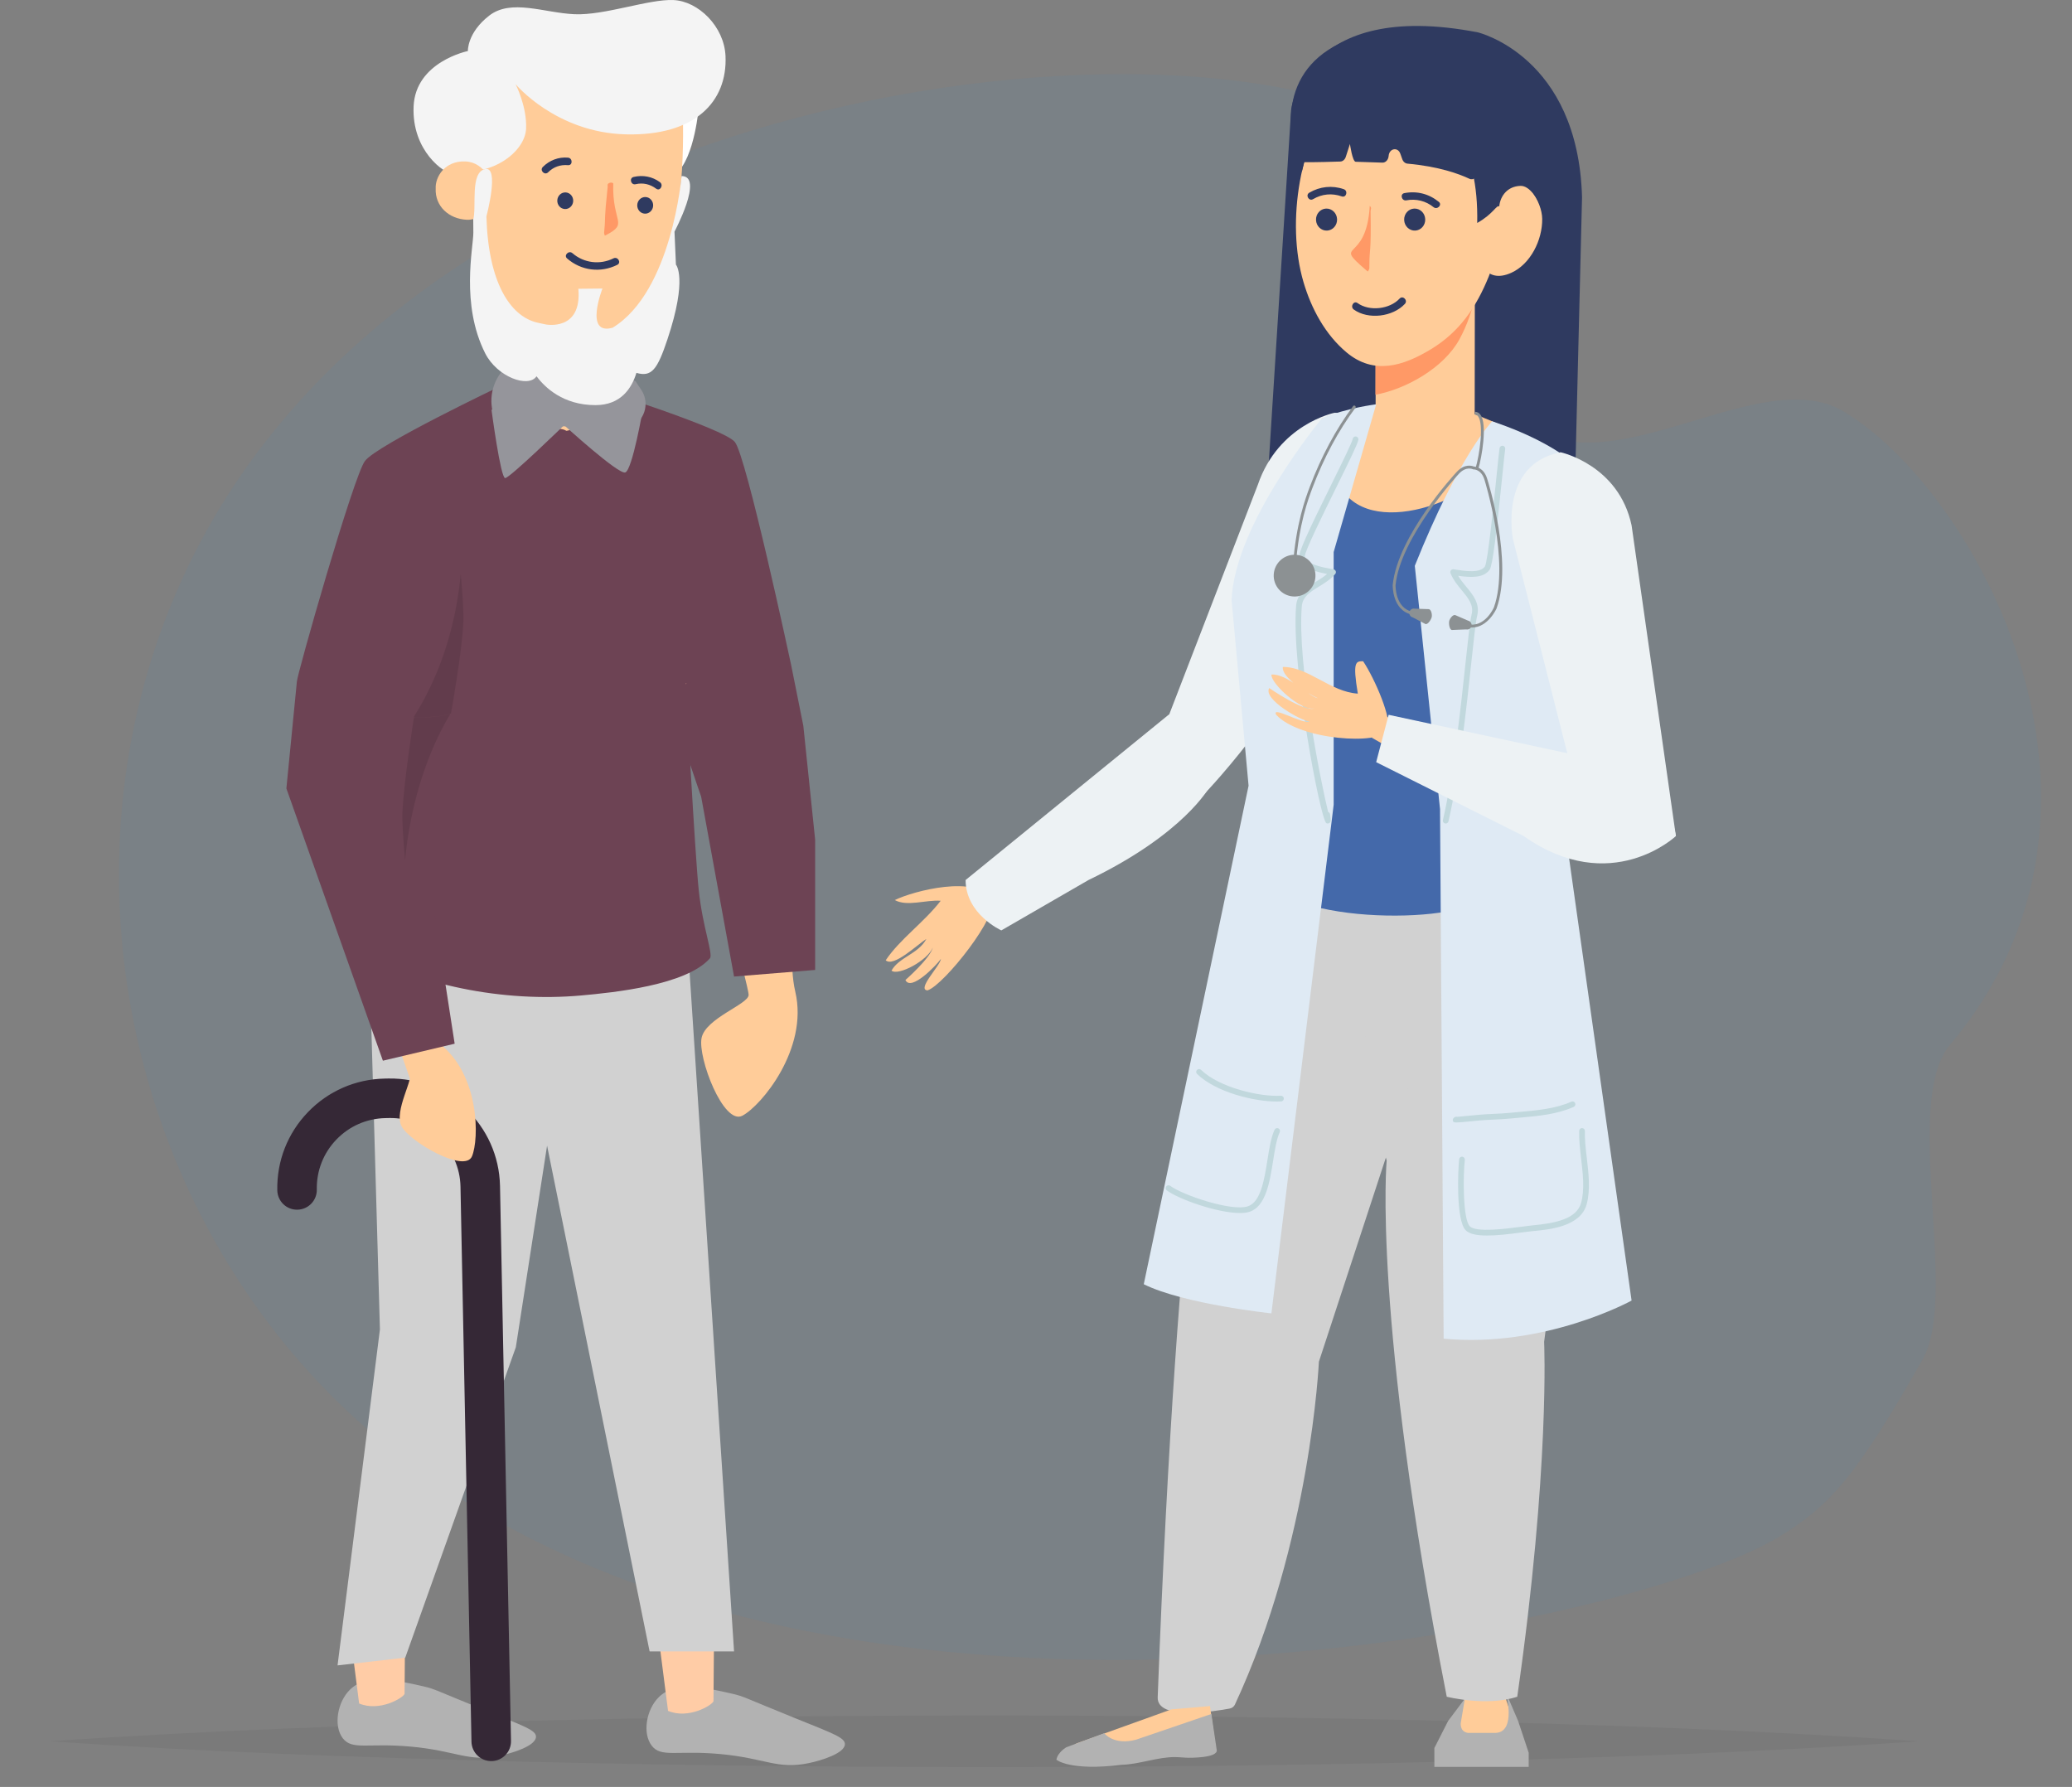 <?xml version="1.0" encoding="UTF-8"?>
<svg xmlns="http://www.w3.org/2000/svg" width="473.624" height="408.445" version="1.1" viewBox="0 0 473.624 408.445">
  <rect x="0" y="0" width="473.624" height="408.445" fill="#808080" stroke="none"/>
  <defs>
    <style>
      .cls-1, .cls-2, .cls-3, .cls-4, .cls-5, .cls-6, .cls-7, .cls-8 {
        fill-rule: evenodd;
      }

      .cls-1, .cls-9 {
        fill: #d1d1d1;
      }

      .cls-10 {
        fill: #12121f;
      }

      .cls-2 {
        fill: #fff;
      }

      .cls-11, .cls-6 {
        fill: #f96;
      }

      .cls-12, .cls-3 {
        fill: #f4f4f4;
      }

      .cls-13 {
        fill: #8c9193;
      }

      .cls-14 {
        fill: #ffcca6;
      }

      .cls-15, .cls-16, .cls-7, .cls-17 {
        isolation: isolate;
      }

      .cls-18 {
        fill: #4469aa;
      }

      .cls-19, .cls-8 {
        fill: #6d4354;
      }

      .cls-4, .cls-20 {
        fill: #fc9;
      }

      .cls-21 {
        fill: #352836;
      }

      .cls-22, .cls-5 {
        fill: #2f3a60;
      }

      .cls-23, .cls-17 {
        fill: #95959b;
      }

      .cls-24, .cls-16 {
        opacity: .05;
      }

      .cls-25 {
        fill: #edf2f4;
      }

      .cls-26 {
        fill: #c1d8dd;
      }

      .cls-27 {
        fill: #dfeaf4;
      }

      .cls-28 {
        fill: #fca287;
      }

      .cls-16 {
        fill: #008ffb;
      }

      .cls-7 {
        opacity: .1;
      }

      .cls-29 {
        fill: #b2b2b2;
      }
    </style>
  </defs>
  <!-- Generator: Adobe Illustrator 28.7.1, SVG Export Plug-In . SVG Version: 1.2.0 Build 142)  -->
  <g>
    <g id="Capa_1">
      <g id="OBJECTS">
        <g class="cls-24">
          <path d="M11.454,398.003c35.589-2.458,71.178-3.682,106.768-4.623,35.589-.865,71.178-1.268,106.768-1.275,35.589-.009,71.178.395,106.768,1.259,35.589.935,71.178,2.167,106.768,4.639-35.589,2.472-71.178,3.705-106.768,4.639-35.589.865-71.178,1.268-106.768,1.259-35.589-.007-71.178-.41-106.768-1.275-35.589-.941-71.178-2.165-106.768-4.623Z"/>
        </g>
        <path class="cls-16" d="M331.62,38.227c13.746,17.547-1.802,46.358,18.445,59.46,19.709,12.754,52.654-14.673,71.216-3.71,30.295,17.892,70.362,90.459,24.431,144.873-10.941,12.962,2.112,57.179-6.202,71.82-15.428,27.167-21.463,33.7-33.061,40.721-34.902,21.131-229.864,62.9-327.171-28.97-5.604-5.291-10.885-11.026-15.792-17.233-42.085-53.235-49.183-130.621-12.813-189.797C116.394,8.462,300.776-1.146,331.62,38.227Z"/>
      </g>
      <g>
        <g>
          <path class="cls-22" d="M337.805,7.395s22.92,5.428,23.823,37.681l-2.553,103.928s-36.181,18.117-71.662-1.945l7.71-121.882s2.669-25.522,42.682-17.782Z"/>
          <g>
            <path class="cls-28" d="M311.608,118.501l-30.304,54.011s-8.026,12.279-16.637,5.265c0,0-.727-3.291,7.532-22.142l15.913-45.385s11.956-24.61,26.673-9.107c0,0,3.24,7.15-3.176,17.358Z"/>
            <path class="cls-20" d="M211.996,226.376c3.784-1.17,16.729-17.576,14.72-20.831-3.505-5.665-17.878-1.93-22.181.184,2.865,1.565,7.159-.113,10.491.163-3.859,4.992-9.289,8.719-12.568,13.598,1.796,1.663,7.159-3.519,9.289-4.877-1.826,3.451-6.229,4.131-7.966,7.245,1.556,1.275,8.313-2.35,9.447-5.286-.602,2.471-6.265,7.431-6.265,7.431,1.269,2.711,7.117-3.408,8.123-4.83-.21,1.637-5.584,6.966-3.089,7.204Z"/>
            <path class="cls-28" d="M281.529,170.308s-3.471,14.169-21.742,22.621l-33.633,16.537-3.295-5.942,45.069-37.513s8.837-5.378,13.602,4.297Z"/>
          </g>
          <path class="cls-25" d="M305.006,94.364s-12.755,2.568-17.49,16.454l-20.253,52.484s-5.099,10.512,7.901,18.295c0,0,24.397-24.974,35.362-56.453,0,0,10.311-20.612-4.717-30.78"/>
          <path class="cls-20" d="M301.594,169.908c-10.358-37.365.58-74.298.58-74.298,10.626-3.194,16.057-3.663,16.057-3.663l16.833,1.943s16.699,6.043,29.457,14.88l-25.764,65.432-37.164-4.295Z"/>
          <path class="cls-20" d="M336,384.553h6.943l3.877,11.53s-.033,4.152-8.727,4.152h-7.39l5.297-15.682Z"/>
          <path class="cls-29" d="M327.873,399.54l3.14-6.176,3.83-5.108-.926,5.501s-.329,2.039,1.634,2.326h6.368c4.792-.234,2.287-9.281,2.287-9.281l2.815,6.562,2.412,7.259v3.228h-21.56v-4.311h0Z"/>
          <g>
            <rect class="cls-20" x="311.633" y="69.561" width="28.295" height="22.646" transform="translate(244.472 406.559) rotate(-89.925)"/>
            <path class="cls-11" d="M333.585,77.587c3.539-6.462,4.617-13.528,5.059-21.293l-24.195-.036-.052,33.966c6.938-1.26,15.604-6.103,19.188-12.636Z"/>
          </g>
          <g>
            <path class="cls-9" d="M359.639,266.75c4.821-31.491-10.206-77.254-18.164-86.617-31.831,4.337-48.744-.539-48.744-.539-9.219,16.377-17.114,41.523-15.736,75.207l82.644,11.949Z"/>
            <path class="cls-9" d="M316.97,265.25s-3.327,35.452,13.732,122.567c0,0,9.139,2.313,16.117,0,7.511-52.434,6.143-81.123,6.143-81.123l7.763-59.094s-54.985-19.154-43.755,17.65Z"/>
            <path class="cls-9" d="M264.631,387.941c-.203,5.384,13.005,3.233,16.477,2.576.518-.098.957-.439,1.179-.917,17.311-37.214,19.191-78.354,19.191-78.354l20.376-62.093c-2.616-20.254-44.538-17.593-44.538-17.593,0,0-8.097,34.568-12.685,156.381Z"/>
            <path class="cls-10" d="M344.972,218.527c2.107,0,4.291-.562,6.499-1.693.323-.165.45-.559.285-.878-.166-.323-.562-.447-.879-.285-4.061,2.077-7.855,2.083-11.279.03-6.055-3.634-9.437-12.755-9.55-19.493-.006-.358-.295-.645-.65-.645h-.012c-.362.008-.649.305-.643.665.116,7.091,3.723,16.718,10.181,20.592,1.896,1.139,3.933,1.707,6.048,1.707Z"/>
            <path class="cls-10" d="M284.086,211.895c1.293,0,2.501-.352,3.605-1.048,4.678-2.956,6.446-11.352,7.614-16.907l.319-1.503c.077-.352-.145-.701-.497-.778-.361-.075-.701.145-.778.497-.103.467-.21.973-.323,1.515-1.056,5.016-2.82,13.409-7.034,16.069-1.335.847-2.8,1.057-4.483.651-.356-.08-.705.131-.79.483-.083.349.133.701.482.787.646.157,1.276.234,1.885.234Z"/>
          </g>
          <g>
            <path class="cls-20" d="M267.765,390.709l-21.663,7.786s-2.232,1.201-2.325,2.933l34.178-1.465-1.371-10.01-8.819.756Z"/>
            <path class="cls-29" d="M256.401,403.378c4.01-.099,8.257-1.815,12.273-1.762,1.022.012,2.048.152,3.066.152,0,0,6.772.109,6.378-1.806l-1.216-8.204-17.206,5.875c-5.138,1.382-7.295-1.477-7.295-1.477l-8.624,3.198s-1.966,1.095-2.303,2.859c0-0,3.083,2.667,14.927,1.164Z"/>
          </g>
          <g>
            <path class="cls-20" d="M352.523,50.032c.049,4.848-2.672,10.32-7.042,12.31-5.926,2.697-8.174-2.743-8.149-8.043.025-4.279,1.941-11.632,6.796-13.123,4.577-1.411,8.359,4.884,8.395,8.855Z"/>
            <path class="cls-20" d="M340.327,63.135c-2.811,6.968-6.629,12.677-13.22,16.678-6.45,3.916-13.103,5.91-19.29.752-4.917-4.104-8.085-10.066-9.855-16.065-4.066-13.813-.818-32.894,8.007-43.966,9.694-12.163,28.286-9.35,35.409,4.304,5.803,11.119,3.49,27.054-1.052,38.297Z"/>
            <path class="cls-22" d="M337.668,50.964c3.727-2.112,4.392-4.173,5.03-3.788.188.118,0,0,0,0,.262-2.472,1.922-4.594,4.859-4.692,2.105-.074,4.107,3.118,4.709,5.239.142-2.227.106-5.439.142-7.821.029-2.256-.09-4.684-.364-7.005-.632-5.398-1.05-8.362-3.608-13.433-2.756-5.46-7.071-9.702-13.202-11.26-7.397-1.879-19.489-3.432-25.792,1.091-3.232,2.326-.55,2.926-.102,13.09-0,0,29.041-6.915,28.326,28.579Z"/>
          </g>
          <path class="cls-22" d="M297.563,39.337c-3.899-9.121-5.285-24.562,11.581-30.627,4.14-1.491,14.247-2.435,17.594,1.255,7.41,8.165-9.268,11.39-13.739,11.835-7.115.711-11.958,2.657-15.436,17.537Z"/>
          <path class="cls-22" d="M335.868,40.856c-2.364-1.119-6.964-2.808-14.136-3.451-.519-.046-.985-.433-1.191-1.01l-.45-1.263c-.572-1.605-2.538-1.229-2.672.511h0c-.068.885-.686,1.554-1.421,1.53-1.98-.064-5.575-.181-6.112-.199-.749-.024-1.312-4.068-1.312-4.068l-.948,2.943c-.204.632-.696,1.055-1.257,1.074-1.693.057-5.374.167-8.11.152-.831-.005-1.484-.875-1.383-1.871.582-5.789,4.034-23.032,24.498-19.995,0,0,15.778,1.452,16.416,24.013.034,1.22-.981,2.079-1.922,1.634Z"/>
          <path class="cls-18" d="M305.677,94.444l-3.55,1.57s-11.537,21.453-19.464,43.567c4.434,16.928,6.647,38.998,5.682,57.895-.683,13.368,42.387,14.323,50.19,8.134,2.631-2.086,20.824-38.498,21.926-41.673,2.344-6.751-10.996-13.728-12.426-27.55-.877-8.47-3.503-23.398,6.501-33.254,0,0-4.413-2.571-4.429-2.578-.851-.517-13.449,10.456-14.957,11.347-14.659,8.688-35.879,8.774-29.472-17.46Z"/>
          <path class="cls-27" d="M329.992,305.981l-.828-121.045-5.766-55.609c10.145-25.356,17.683-33.033,17.683-33.033,36.98,12.432,27.952,34.172,27.952,34.172l-11.323,58.939,15.243,107.864s-19.716,10.891-42.961,8.713Z"/>
          <path class="cls-27" d="M281.529,137.257l3.873,42.337-23.956,113.941c9.148,4.543,29.177,6.661,29.177,6.661l14.232-116.262v-57.752l9.715-33.767s-6.735.808-12.396,3.194c0-0-20.11,24.231-20.645,41.647Z"/>
          <path class="cls-25" d="M276.424,179.943s-5.721,10.665-27.608,21.201l-19.928,11.515s-8.166-3.675-8.166-11.515l46.389-37.762s7.194-3.419,9.313,16.56Z"/>
          <path class="cls-26" d="M332.918,256.562c.604,0,1.673-.107,3.604-.297.69-.071,1.3-.129,1.643-.159,1.163-.104,2.258-.154,3.341-.204,1.17-.053,2.38-.11,3.634-.231.663-.065,1.336-.125,2.016-.186,4.306-.378,8.758-.772,12.562-2.483.329-.148.477-.536.329-.864-.147-.329-.539-.477-.864-.329-3.604,1.622-7.946,2.002-12.142,2.373-.683.063-1.362.122-2.027.186-1.222.119-2.361.172-3.568.228-1.101.051-2.211.104-3.394.208-.346.03-.962.091-1.655.16-1.036.103-2.648.263-3.317.311-.101-.039-.213-.051-.326-.024-.339.068-.715.434-.662.778.053.37.079.533.828.533Z"/>
          <path class="cls-26" d="M339.92,282.403c2.311,0,5.144-.331,8.091-.723.95-.124,1.77-.234,2.376-.289,3.821-.356,10.932-1.018,12.308-6.168.87-3.264.438-6.969.02-10.553-.257-2.196-.499-4.271-.434-6.144.012-.361-.269-.663-.631-.677-.367-.027-.662.272-.674.63-.069,1.974.18,4.096.44,6.342.406,3.463.823,7.04.015,10.065-1,3.752-5.958,4.717-11.166,5.202-.618.059-1.456.168-2.424.297-3.652.485-10.444,1.379-11.887-.11-1.56-1.61-1.542-11.559-1.119-15.16.044-.358-.214-.683-.572-.725-.355-.059-.683.21-.725.571-.275,2.314-.76,13.918,1.477,16.223.87.899,2.634,1.22,4.903,1.22Z"/>
          <path class="cls-26" d="M291.863,251.78c.346,0,.675-.009.985-.027.362-.024.633-.335.613-.692-.024-.362-.346-.643-.693-.613-4.747.285-14.006-1.82-18.235-5.915-.257-.252-.671-.243-.923.014-.249.261-.243.671.014.923,4.365,4.233,13.119,6.31,18.239,6.31Z"/>
          <path class="cls-26" d="M283.411,277.259c.849,0,1.592-.085,2.19-.275,3.752-1.204,4.635-6.773,5.416-11.686.406-2.566.79-4.99,1.513-6.517.154-.326.015-.713-.311-.871-.325-.151-.717-.014-.87.314-.802,1.693-1.202,4.204-1.625,6.865-.719,4.543-1.533,9.689-4.519,10.648-3.735,1.199-14.889-2.583-17.703-4.691-.287-.216-.695-.159-.915.131-.216.291-.157.699.131.915,2.689,2.012,11.568,5.167,16.693,5.167Z"/>
          <path class="cls-26" d="M330.463,188.23c.299,0,.568-.205.636-.506,2.491-10.77,4.128-26.093,5.214-36.235.56-5.256,1.004-9.408,1.329-10.677.72-2.814-.896-4.776-2.459-6.673-.662-.802-1.341-1.625-1.873-2.534,2.657.386,5.831.619,7.213-1.42.68-1.004,1.539-8.333,2.888-21.505.311-3.051.556-5.461.654-6.041.059-.355-.18-.693-.535-.751-.361-.065-.693.18-.752.535-.106.622-.339,2.93-.668,6.123-.655,6.413-2.022,19.76-2.675,20.917-1.089,1.602-4.463,1.081-6.926.702l-.246-.039c-.23-.036-.464.057-.61.24-.147.186-.183.435-.094.655.63,1.541,1.64,2.767,2.616,3.951,1.479,1.796,2.758,3.347,2.202,5.517-.346,1.361-.772,5.347-1.364,10.863-1.081,10.109-2.711,25.388-5.186,36.081-.082.352.136.701.489.784.05.012.101.015.148.015Z"/>
          <path class="cls-26" d="M303.505,188.226c.131,0,.263-.036.372-.113.412-.278.35-.681.142-2.01-.038-.248-.212-.44-.434-.517-1.72-7.008-7.077-33.926-6.017-46.992.18-2.232,1.895-3.285,3.877-4.499,1.308-.805,2.661-1.634,3.756-2.889.157-.177.204-.422.127-.645-.081-.222-.269-.387-.501-.428l-.248-.045c-2.451-.44-5.81-1.044-6.319-2.927-.03-1.131,4.356-10.014,7.256-15.895,3.079-6.241,4.83-9.819,4.987-10.748.059-.355-.184-.693-.536-.751-.361-.059-.695.18-.754.535-.131.788-2.539,5.667-4.868,10.388-5.671,11.491-7.633,15.758-7.346,16.815.643,2.373,3.72,3.184,6.356,3.687-.802.686-1.707,1.242-2.595,1.787-2.095,1.285-4.261,2.617-4.495,5.508-1.137,14.016,5.584,48.886,6.903,49.653.101.059.216.085.334.085Z"/>
          <g>
            <g>
              <path class="cls-13" d="M331.267,141.942c-.125.55.036,1.929.586,2.054l3.289-.136c.55.124,1.097-.218,1.218-.772h0c.125-.55-.222-1.097-.769-1.22l-2.968-1.287c-.554-.123-1.232.811-1.356,1.362h0Z"/>
              <path class="cls-13" d="M327.267,141.042c-.124.55-.859,1.728-1.409,1.605l-2.915-1.53c-.55-.121-.893-.671-.772-1.222h0c.124-.548.671-.897,1.222-.772l3.235.109c.55.125.763,1.261.639,1.81h0Z"/>
              <path class="cls-13" d="M336.417,143.437c3.755,0,5.658-4.333,5.676-4.38,3.794-10.621-1.917-28.878-2.16-29.651-.79-2.53-2.602-2.749-3.022-2.764-.382-.165-2.115-.743-3.911,1.205-.55.591-13.53,14.648-14.649,25.847-.006.076-.17,5.764,4.35,6.782l.141-.639c-3.994-.897-3.844-6.049-3.841-6.099,1.095-10.958,14.344-25.303,14.478-25.447,1.648-1.784,3.151-1.063,3.21-1.033l.075.039h.085c.077-.018,1.74-.004,2.459,2.305.059.189,5.889,18.822,2.178,29.215-.077.177-2.093,4.753-6.079,3.846l-.142.639c.4.089.784.134,1.152.134Z"/>
            </g>
            <path class="cls-13" d="M337.911,107.21c.82-2.752,2.116-10.239.483-12.432-.325-.432-.76-.661-1.261-.661v.655c.299,0,.533.124.737.396,1.358,1.823.329,8.79-.583,11.859l.624.183Z"/>
          </g>
          <g>
            <path class="cls-13" d="M295.864,129.719c.17,0,.314-.133.323-.304.677-9.583,2.883-15.425,3.824-17.916,2.578-6.837,5.972-13.158,9.81-18.281.11-.145.081-.349-.064-.456-.142-.107-.35-.08-.457.065-3.876,5.17-7.301,11.547-9.901,18.44-.95,2.522-3.178,8.423-3.859,18.1-.015.18.121.337.301.349.006.003.015.003.024.003Z"/>
            <circle class="cls-13" cx="295.92" cy="131.571" r="4.772" transform="translate(143.842 417.494) rotate(-85.963)"/>
          </g>
          <g>
            <g>
              <path class="cls-20" d="M291.719,163.383c5.418,5.83,23.792,6.975,25.447,3.525,1.148-2.389-2.871-11.705-5.578-15.771-1.657,0-2.445,0-1.214,7.405-6.297-.4-11.255-6.12-17.132-6.1-.37,2.424,5.709,6.152,8.026,7.154-2.083-.356-7.093-5.718-10.644-5.41-.188,2.003,6.782,8.442,9.854,7.735-2.385.889-10.352-4.652-10.352-4.652-1.533,2.572,7.5,7.612,9.239,7.65-1.476.743-8.848-3.731-7.646-1.535Z"/>
              <path class="cls-28" d="M372.074,123.806l8.156,61.917s1.234,6.383-3.152,6.818c0,0-11.665.018-15.812-22.479l-12.358-41.233s-5.244-29.201,14.853-20.586c0,0,6.984,3.578,8.313,15.563Z"/>
              <path class="cls-20" d="M377.078,192.541s-13.681,5.067-30.925-5.324l-32.548-18.578,1.444-5.256,52.989,14.018s13.752,4.218,9.04,15.14Z"/>
            </g>
            <path class="cls-25" d="M356.736,103.375s13.279,2.863,16.218,16.709l10.127,71.016s-16.986,5.554-24.826-18.946l-12.421-48.912s-3.356-17.103,10.903-19.867Z"/>
            <path class="cls-25" d="M383.08,191.1s-14.844,14.045-34.788,0l-33.722-16.897,2.847-10.82,50.31,10.82s13.065,2.85,15.353,16.897Z"/>
          </g>
        </g>
        <path class="cls-22" d="M328.886,46.136c-2.26-1.839-5.003-2.543-7.869-1.995-1.08.206-.623,1.856.455,1.65,2.214-.423,4.454.131,6.205,1.555.847.689,2.064-.514,1.21-1.21h0Z"/>
        <path class="cls-22" d="M307.165,43.243c-2.651-.925-5.468-.623-7.881.8-.948.559-.088,2.038.863,1.477,2.049-1.208,4.325-1.409,6.563-.628,1.042.363,1.489-1.289.455-1.649h0Z"/>
        <path class="cls-5" d="M323.262,47.675c-1.329.059-2.356,1.233-2.294,2.623s1.189,2.469,2.518,2.41c1.329-.059,2.357-1.233,2.295-2.623s-1.189-2.468-2.518-2.409h0Z"/>
        <path class="cls-5" d="M303.114,47.675c-1.329.059-2.356,1.233-2.295,2.623s1.189,2.469,2.518,2.41c1.329-.059,2.357-1.233,2.295-2.623s-1.189-2.468-2.518-2.409h0Z"/>
        <path class="cls-6" d="M313.101,47.045c-.72,13.4-8.701,7.915-.86,14.68.579.499.388.339.603.036.215-.303.175-.579.175-1.134-.003-4.191.435-2.189.278-12.392-.007-.433.325-.67-.196-1.19h0Z"/>
        <path class="cls-22" d="M319.925,68.246c-2.254,2.445-6.901,2.98-9.61,1.026-.894-.645-1.749.838-.863,1.477,3.308,2.387,8.947,1.675,11.683-1.293.745-.808-.461-2.021-1.21-1.21h0Z"/>
      </g>
      <g>
        <path class="cls-29" d="M80.003,386.198c-2.881,2.817-3.829,8.269-1.647,11.116,2.146,2.799,5.737,1.015,15.558,1.907,10.52.955,13.121,3.611,20.404,2.071,2.942-.623,8.17-2.253,8.199-4.326.02-1.457-2.536-2.365-11.049-5.804-12.084-4.882-12.016-5.104-14.609-5.697-6.513-1.49-13.053-2.986-16.857.733Z"/>
        <path class="cls-14" d="M92.632,367.796l-.154,19.379c-.392.948-5.749,4.146-10.387,2.188l-2.411-18.839,12.951-2.728Z"/>
        <path class="cls-29" d="M150.616,387.889c-2.881,2.817-3.829,8.269-1.647,11.116,2.146,2.799,5.737,1.015,15.558,1.907,10.52.955,13.121,3.611,20.404,2.071,2.942-.623,8.17-2.253,8.199-4.326.02-1.457-2.536-2.365-11.049-5.804-12.084-4.882-12.016-5.104-14.609-5.697-6.513-1.49-13.053-2.986-16.857.733Z"/>
        <path class="cls-14" d="M163.245,369.487l-.154,19.379c-.392.948-5.749,4.146-10.387,2.188l-2.411-18.839,12.951-2.728Z"/>
        <path class="cls-2" d="M159.778,24.031s-.912,12.202-5.335,15.716c-4.422,3.514-5.21-16.369-5.21-16.369l10.544.653Z"/>
        <polygon class="cls-1" points="157.492 220.135 167.793 377.464 148.49 377.464 125.052 261.859 117.912 307.937 92.632 378.891 77.158 380.656 86.844 303.872 84.371 216.891 157.492 220.135"/>
        <path class="cls-4" d="M150.98,155.397c3.531,11.752,11.133,23.126,24.395,22.599,13.262-.527,1.579-35.606,1.579-35.606l-25.974,13.007h0Z"/>
        <path class="cls-4" d="M118.053,63.873l-4.652,36.182,25.215,1.119s-4.873-20.233-4.418-30.484l-16.145-6.816h0Z"/>
        <path class="cls-6" d="M118.053,63.873l-.97,7.547c5.441,6.105,12.777,11.876,18.465,14.374-.866-5.346-1.532-11.019-1.35-15.105l-16.144-6.816h0Z"/>
        <path class="cls-4" d="M155.54,17.054s6.516,60.628-23.391,59.301c-29.907-1.327-24.565-42.289-24.106-52.642l.388-8.749,47.109,2.09h0Z"/>
        <path class="cls-3" d="M103.764,39.147c9.22,1.147,16.265-4.676,16.49-9.738s-2.393-10.157-2.393-10.157c0,0,9.183,11.024,25.111,11.454,15.928.429,23.334-7.498,22.869-17.907-.302-6.753-6.22-12.535-11.895-12.787s-15.733,3.544-22.642,3.237c-6.909-.306-14.456-3.592-19.498.334-5.043,3.926-4.857,8.084-4.857,8.084,0,0-11.952,2.421-12.405,12.636-.453,10.216,7.089,15.421,8.908,15.404l.312-.56Z"/>
        <path class="cls-5" d="M129.29,43.98c1.003.045,1.779.931,1.733,1.981-.047,1.05-.898,1.864-1.901,1.82-1.004-.045-1.78-.931-1.733-1.981.047-1.05.898-1.864,1.902-1.819h0Z"/>
        <path class="cls-5" d="M147.565,45.036c1.004.045,1.779.931,1.733,1.981s-.898,1.864-1.901,1.82c-1.004-.045-1.78-.931-1.733-1.981s.898-1.864,1.902-1.82h0Z"/>
        <path class="cls-6" d="M140.179,41.916c-.281,9.04,3.608,9.069-1.652,11.82-.388.203-.261.14-.368-.169-.107-.309-.063-.513-.021-.949.315-3.296-.1-1.865.759-9.836.036-.339-.147-.633.208-.872.354-.239.836-.236,1.075.007h0Z"/>
        <path class="cls-8" d="M114.862,88.686s4.081,9.514,12.699,9.896c8.618.382,8.473-9.922,8.473-9.922,0,0,29.276,9.191,31.929,12.348,2.654,3.157,12.855,50.876,12.855,50.876,0,0-8.389,5.916-24.064,4.277,0,0,2.081,38.974,2.977,47.398.896,8.423,3.34,14.579,2.539,15.488-5.431,6.163-22.082,7.824-29.424,8.485-17.671,1.592-37.389-2.2-52.88-11.079-1.982-1.136,24.098-69.345,25.972-77.227"/>
        <path class="cls-8" d="M79.85,215.853c-1.982-1.136,5.141-45.445,7.014-53.327,0,0-18.934-5.451-19.005-6.712-.071-1.261,13.015-47.213,15.572-50.454,2.702-3.653,31.313-17.277,31.313-17.277,0,0,4.081,9.514,12.699,9.896,8.618.382-10.362,10.15-10.362,10.15,0,0-9.329,29.932-10.501,33.887"/>
        <path class="cls-4" d="M182.476,171.486c3.925,26.647-3.692,42.231-.673,55.248,3.02,13.017-7.796,26.017-12.108,28.282s-10.225-13.24-9.328-17.76c.897-4.521,10.679-7.695,10.753-9.819.073-2.125-9.319-33.883-9.118-48.222.201-14.34,3.103-18.282,7.322-20.2,4.219-1.918,10.609,3.665,13.153,12.471h0Z"/>
        <path class="cls-4" d="M99.591,43.089c-.178,4.022,2.977,6.96,7.146,7.145,4.17.185,5.821-5.376,5.878-6.658.057-1.282-1.537-6.466-6.226-6.674s-6.934,3.516-6.798,6.186h0Z"/>
        <path class="cls-4" d="M72.965,158.638c-1.806,5.051-3.883,13.057-2.208,20.006,2.69,11.158,22.945,67.867,22.945,67.867l7.858-6.049s-8.857-58.56-9.27-63.613c0,0,3.397-5.124,5.819-12.962-3.989.194-8.668-.799-11.103-1.312-2.434-.514-9.813-2.464-14.042-3.937h0Z"/>
        <path class="cls-22" d="M125.294,39.38c1.231-1.237,2.809-1.78,4.54-1.629,1.103.097,1.096-1.624,0-1.72-2.156-.189-4.234.603-5.756,2.133-.782.786.434,2.003,1.216,1.216h0Z"/>
        <path class="cls-22" d="M145.29,42.105c1.693-.399,3.318-.007,4.704,1.027.888.662,1.747-.831.868-1.485-1.746-1.302-3.921-1.697-6.029-1.2-1.077.254-.621,1.913.457,1.659h0Z"/>
        <path class="cls-22" d="M129.63,59.083c3.235,2.793,7.64,3.354,11.469,1.451.992-.493.121-1.977-.868-1.485-3.101,1.54-6.761,1.084-9.385-1.182-.834-.72-2.056.491-1.216,1.216h0Z"/>
        <path class="cls-21" d="M112.287,402.529c.03,0,.06,0,.091-.001,2.494-.049,4.476-2.112,4.426-4.605l-2.511-126.86c-.273-13.809-11.759-24.795-25.539-24.548l-.824.017c-6.687.133-12.925,2.862-17.561,7.686-4.637,4.824-7.117,11.164-6.985,17.853.05,2.494,2.108,4.487,4.606,4.427,2.494-.049,4.476-2.112,4.426-4.605-.085-4.277,1.501-8.331,4.465-11.415,2.965-3.084,6.952-4.83,11.229-4.914l.824-.017c8.797-.182,16.151,6.865,16.326,15.694l2.511,126.86c.049,2.463,2.061,4.428,4.514,4.428Z"/>
        <path class="cls-4" d="M93.661,244.915c1.12,1.474-3.732,9.002-1.849,12.546,1.884,3.544,14.41,10.75,16.072,6.847s1.802-18.629-7.402-25.749"/>
        <g class="cls-15">
          <path class="cls-23" d="M112.346,93.639s2.068,15.629,3.121,15.633c1.053.004,13.48-12.092,13.48-12.092,0,0,12.301,11.233,13.953,10.814,1.652-.42,4.132-14.92,4.132-14.92l-34.685.565Z"/>
        </g>
        <path class="cls-17" d="M143.69,97.8h0c3.569-1.251,5.001-5.531,2.904-8.678l-1.348-2.023-12.822-4.525-13.906-.849-1.747,1.248c-3.53,2.521-5.171,6.936-4.146,11.15h0s3.421,1.773,3.421,1.773l6.054,1.385,21.59.518Z"/>
        <path class="cls-12" d="M154.506,60.483l-.327-7.542s6.787-12.702,1.615-12.702c0,0-2.185,26.391-15.761,34.667-6.568,1.847-2.321-8.957-2.321-8.957l-5.508.056c.862,9.852-7.513,8.141-7.513,8.141l-2.007-.435c-6.141-1.549-11.087-9.236-11.496-24.258,0,0,3.108-11.62-.341-10.8s-1.86,8.63-2.681,11.586c0,0,.032-.497.032,2.951s-2.949,16.344,2.708,27.564c2.729,5.412,9.889,8.013,11.738,5.245,1.92,2.575,6.098,6.599,13.468,6.599,5.762,0,8.274-3.806,9.364-7.371,3.486,1.008,4.79-.763,7.097-7.681,4.683-14.043,1.934-17.062,1.934-17.062Z"/>
        <polygon class="cls-19" points="67.86 155.815 65.462 180.218 87.523 242.442 103.928 238.559 94.551 178.014 103.09 163.057 67.86 155.815"/>
        <path class="cls-7" d="M94.551,163.909c1.95-3.204,9.008-14.146,10.769-32.765.46,4.921.687,9.089.603,10.983-.313,7.065-2.832,20.931-2.832,20.931-1.936.762-5.28.951-8.539.852h0Z"/>
        <path class="cls-7" d="M102.949,163.175c-1.95,3.204-8.594,14.843-10.355,33.462-.46-4.921-.687-9.089-.603-10.983.313-7.065,2.627-21.7,2.627-21.7,1.698-.103,4.654.274,8.331-.78h0Z"/>
        <path class="cls-8" d="M180.818,151.884l2.809,14.003,2.7,26.021v29.792l-18.535,1.508-7.517-41.106s-5.626-16.216-5.438-16.782,1.916-9.16,1.916-9.16l24.064-4.277Z"/>
      </g>
    </g>
  </g>
</svg>
